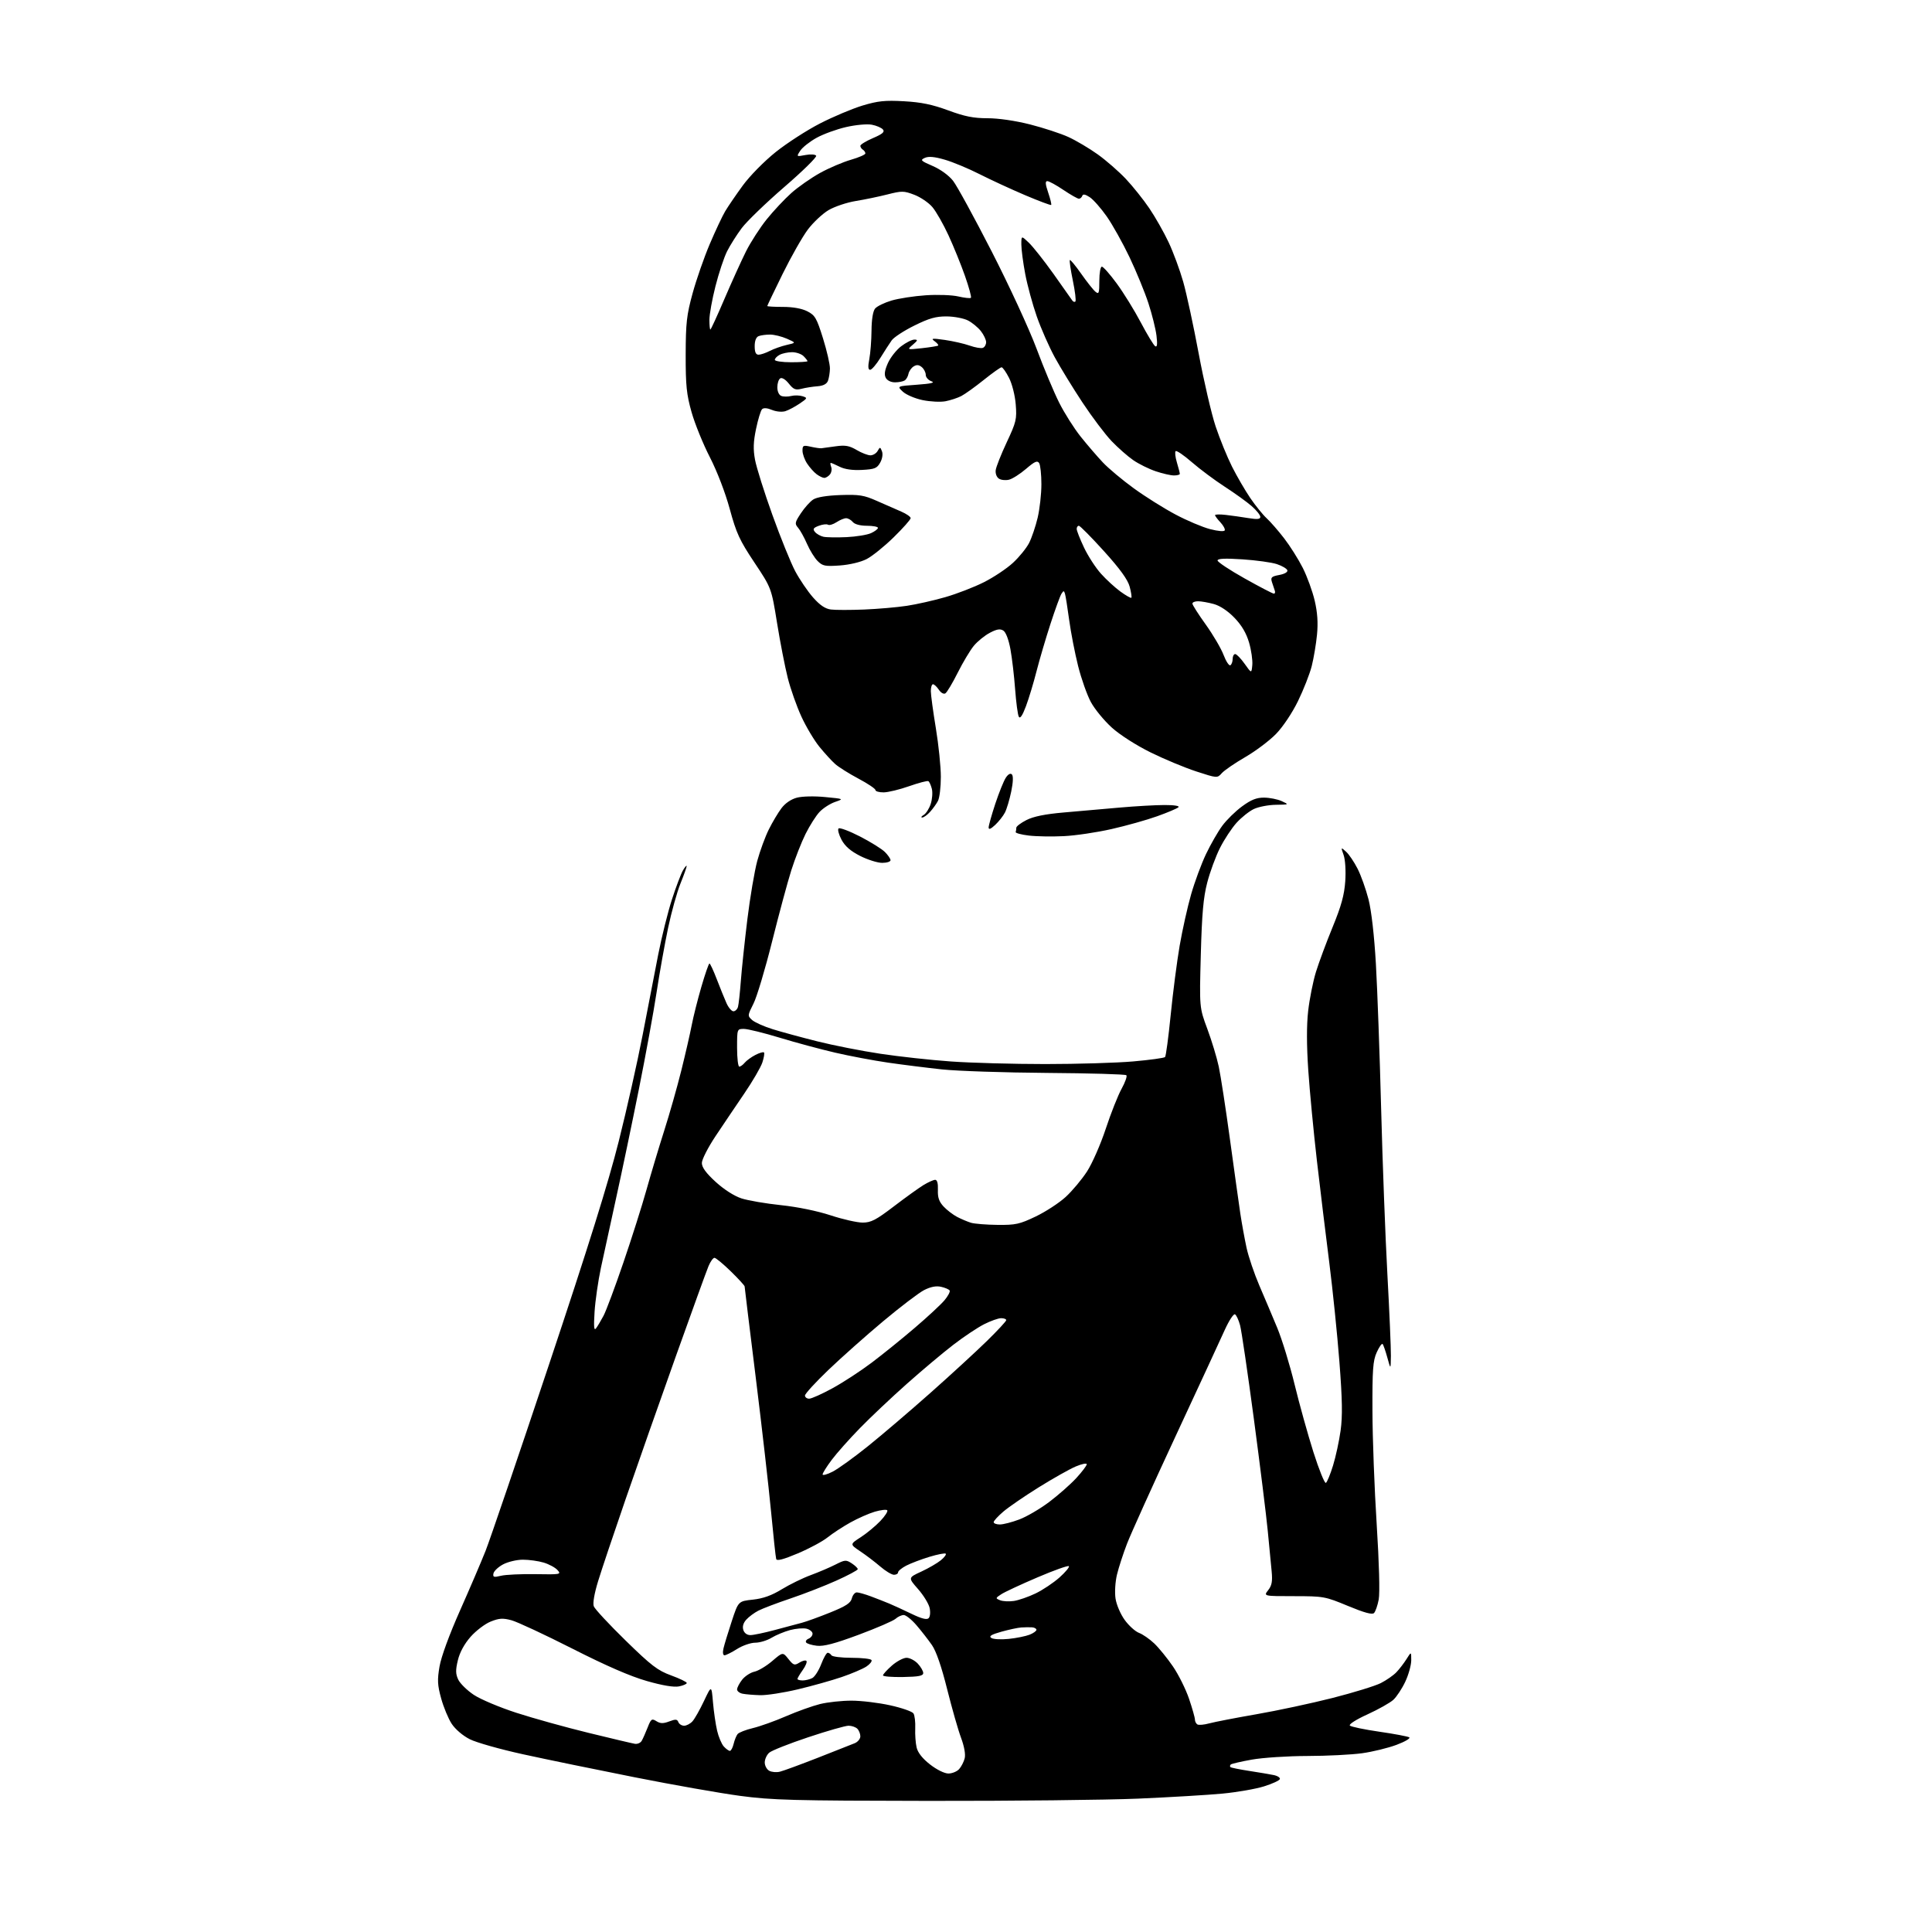 <?xml version="1.0" encoding="UTF-8" standalone="no"?>
<svg 
  version="1.1" 
  xmlns="http://www.w3.org/2000/svg" 
  xmlns:xlink="http://www.w3.org/1999/xlink" 
  xmlns:svg="http://www.w3.org/2000/svg"
  xmlns:rdf="http://www.w3.org/1999/02/22-rdf-syntax-ns#"
  xmlns:cc="http://creativecommons.org/ns#"
  xmlns:dc="http://purl.org/dc/elements/1.1/"
  viewBox="0 0 768 768"
  width="768"
  height="768"
>
<style>svg {background-color: white; }</style>"
<path stroke="none" fill="black" fill-rule="evenodd" d="M369.00,715.88C315.28,715.81 306.89,715.59 294.17,713.88C286.29,712.83 267.39,709.49 252.17,706.47C236.95,703.45 217.07,699.36 208.00,697.37C198.93,695.39 189.36,692.69 186.75,691.37C183.98,689.97 180.99,687.42 179.56,685.24C178.21,683.18 176.33,678.65 175.37,675.16C173.90,669.84 173.80,667.80 174.72,662.45C175.37,658.62 178.62,649.76 182.83,640.29C186.69,631.60 191.27,620.90 193.02,616.50C194.76,612.10 206.07,578.88 218.15,542.69C233.83,495.72 241.80,470.24 245.96,453.69C249.17,440.93 253.43,421.95 255.44,411.50C257.44,401.05 260.24,386.65 261.64,379.50C263.05,372.35 265.51,362.45 267.12,357.50C268.72,352.55 270.69,347.38 271.48,346.00C272.28,344.62 272.95,343.85 272.96,344.27C272.98,344.69 271.88,347.80 270.51,351.18C269.14,354.55 266.91,362.53 265.57,368.91C264.23,375.28 262.17,386.80 261.00,394.50C259.83,402.20 256.66,419.52 253.96,433.00C251.26,446.48 247.22,465.82 244.97,476.00C242.73,486.18 239.98,498.77 238.87,504.00C237.76,509.23 236.63,517.10 236.35,521.50C235.97,527.52 236.12,529.13 236.96,528.00C237.58,527.17 238.91,524.92 239.93,523.00C240.95,521.07 244.50,511.58 247.80,501.91C251.11,492.24 255.25,479.19 257.00,472.91C258.76,466.64 261.91,456.10 264.02,449.50C266.13,442.90 269.20,432.10 270.84,425.50C272.48,418.90 274.34,410.80 274.97,407.50C275.60,404.20 277.33,397.34 278.81,392.25C280.29,387.17 281.73,383.00 282.02,383.00C282.30,383.00 283.61,385.81 284.93,389.25C286.25,392.69 287.98,396.96 288.78,398.75C289.58,400.54 290.82,402.00 291.55,402.00C292.27,402.00 293.09,401.21 293.36,400.25C293.63,399.29 294.14,394.68 294.49,390.00C294.84,385.32 296.01,374.30 297.08,365.50C298.16,356.70 299.94,346.21 301.03,342.19C302.13,338.17 304.20,332.55 305.63,329.69C307.05,326.84 309.31,323.05 310.64,321.28C312.13,319.29 314.48,317.69 316.78,317.09C318.90,316.53 323.73,316.42 328.00,316.84C335.50,317.56 335.50,317.56 331.91,318.80C329.94,319.49 327.18,321.27 325.77,322.77C324.36,324.27 321.87,328.20 320.22,331.50C318.58,334.80 316.02,341.32 314.54,346.00C313.06,350.68 309.63,363.42 306.90,374.33C304.18,385.23 300.86,396.32 299.52,398.96C297.15,403.65 297.13,403.81 298.96,405.46C299.99,406.39 303.67,408.04 307.14,409.12C310.60,410.20 318.63,412.38 324.97,413.97C331.31,415.56 342.57,417.78 350.00,418.89C357.43,420.01 370.02,421.39 378.00,421.95C385.98,422.52 402.85,422.98 415.50,422.98C428.15,422.98 443.90,422.51 450.50,421.93C457.10,421.35 462.78,420.57 463.13,420.19C463.48,419.81 464.49,412.27 465.37,403.44C466.25,394.61 467.85,382.23 468.93,375.94C470.02,369.65 472.07,360.45 473.49,355.50C474.91,350.55 477.58,343.35 479.41,339.50C481.25,335.65 484.15,330.59 485.87,328.26C487.59,325.93 491.13,322.45 493.75,320.54C497.33,317.91 499.49,317.05 502.50,317.07C504.70,317.08 507.85,317.71 509.50,318.46C512.50,319.84 512.50,319.84 507.15,319.92C504.21,319.96 500.28,320.72 498.42,321.60C496.57,322.48 493.47,324.95 491.55,327.07C489.63,329.20 486.66,333.70 484.96,337.08C483.26,340.45 480.97,346.65 479.89,350.86C478.35,356.77 477.78,363.25 477.34,379.50C476.77,400.50 476.77,400.50 479.93,409.00C481.67,413.68 483.72,420.43 484.48,424.01C485.24,427.59 487.25,440.64 488.94,453.01C490.63,465.38 492.49,478.65 493.06,482.50C493.64,486.35 494.75,492.43 495.52,496.00C496.30,499.57 498.59,506.32 500.60,511.00C502.61,515.67 505.82,523.25 507.72,527.83C509.62,532.42 512.73,542.54 514.62,550.33C516.51,558.12 519.89,570.24 522.11,577.26C524.34,584.27 526.57,589.77 527.06,589.47C527.55,589.16 528.83,586.06 529.90,582.58C530.98,579.09 532.33,572.84 532.91,568.68C533.71,562.92 533.60,556.37 532.43,541.30C531.59,530.41 529.78,512.73 528.42,502.00C527.05,491.27 524.84,473.05 523.50,461.50C522.17,449.95 520.62,433.73 520.06,425.46C519.39,415.54 519.37,407.50 520.02,401.83C520.56,397.09 521.95,390.14 523.11,386.36C524.28,382.59 527.26,374.55 529.75,368.50C533.18,360.15 534.38,355.77 534.76,350.33C535.04,346.21 534.77,341.78 534.12,339.92C532.99,336.68 532.99,336.68 535.11,338.59C536.27,339.64 538.32,342.68 539.67,345.35C541.03,348.01 542.97,353.49 544.01,357.52C545.16,362.05 546.29,371.87 546.94,383.18C547.52,393.26 548.46,419.11 549.02,440.63C549.58,462.15 550.70,491.85 551.51,506.63C552.32,521.41 552.94,535.98 552.90,539.00C552.82,544.50 552.82,544.50 551.49,539.67C550.76,537.01 549.91,534.57 549.60,534.26C549.28,533.95 548.23,535.45 547.26,537.60C545.76,540.92 545.51,544.42 545.57,561.00C545.60,571.73 546.36,591.98 547.26,606.00C548.23,621.36 548.55,633.22 548.06,635.83C547.61,638.21 546.77,640.63 546.19,641.21C545.46,641.94 542.32,641.08 535.82,638.38C526.74,634.61 526.18,634.51 514.37,634.50C502.25,634.50 502.25,634.50 504.12,632.12C505.58,630.26 505.88,628.63 505.50,624.62C505.23,621.81 504.53,614.55 503.95,608.50C503.37,602.45 500.88,582.44 498.43,564.03C495.97,545.62 493.51,528.88 492.95,526.82C492.40,524.77 491.50,522.81 490.94,522.47C490.39,522.13 488.56,524.92 486.86,528.67C485.17,532.43 476.35,551.48 467.27,571.00C458.19,590.52 449.52,609.72 448.00,613.67C446.48,617.61 444.69,623.14 444.01,625.95C443.32,628.85 443.07,632.97 443.44,635.45C443.80,637.87 445.43,641.68 447.08,643.95C448.72,646.22 451.29,648.54 452.78,649.10C454.28,649.66 457.01,651.56 458.85,653.31C460.69,655.07 464.03,659.17 466.26,662.43C468.49,665.69 471.37,671.48 472.66,675.28C473.95,679.08 475.00,682.80 475.00,683.54C475.00,684.28 475.44,685.15 475.98,685.49C476.52,685.82 478.66,685.63 480.73,685.06C482.80,684.50 491.25,682.86 499.50,681.43C507.75,680.00 521.33,677.09 529.69,674.97C538.04,672.84 546.68,670.18 548.90,669.05C551.11,667.92 553.90,665.99 555.08,664.75C556.27,663.51 558.08,661.15 559.12,659.50C560.99,656.50 560.99,656.50 560.99,660.00C560.98,661.92 559.92,665.75 558.62,668.50C557.33,671.25 555.19,674.49 553.88,675.70C552.56,676.90 547.93,679.51 543.59,681.49C539.06,683.55 536.08,685.46 536.60,685.95C537.09,686.42 542.36,687.52 548.30,688.38C554.25,689.24 559.60,690.25 560.20,690.62C560.79,690.99 558.53,692.33 555.17,693.59C551.81,694.85 545.64,696.36 541.46,696.94C537.28,697.52 527.48,698.02 519.68,698.03C511.88,698.05 501.97,698.70 497.65,699.47C493.33,700.24 489.54,701.12 489.23,701.43C488.92,701.75 488.87,702.20 489.11,702.45C489.36,702.69 492.69,703.37 496.53,703.96C500.36,704.55 504.76,705.29 506.30,705.61C507.84,705.92 508.95,706.65 508.76,707.22C508.57,707.79 505.74,709.09 502.46,710.11C499.18,711.14 491.77,712.43 486.00,712.98C480.23,713.53 465.15,714.43 452.50,714.98C439.85,715.52 402.27,715.93 369.00,715.88zM310.00,704.28C311.38,703.95 318.12,701.47 325.00,698.78C331.88,696.08 338.51,693.46 339.75,692.96C340.99,692.46 342.00,691.22 342.00,690.22C342.00,689.22 341.46,687.86 340.80,687.20C340.14,686.54 338.57,686.00 337.31,686.00C336.05,686.00 328.83,688.06 321.26,690.59C313.69,693.11 306.71,695.88 305.75,696.74C304.79,697.60 304.00,699.34 304.00,700.61C304.00,701.87 304.79,703.35 305.75,703.89C306.71,704.44 308.62,704.62 310.00,704.28zM377.01,705.00C378.48,705.00 380.40,704.21 381.27,703.25C382.13,702.29 383.13,700.35 383.48,698.95C383.87,697.38 383.31,694.24 382.04,690.82C380.89,687.76 378.41,679.06 376.51,671.49C374.29,662.58 372.16,656.40 370.48,653.97C369.05,651.91 366.30,648.37 364.36,646.11C362.43,643.85 360.13,642.00 359.25,642.00C358.37,642.00 356.91,642.67 356.01,643.49C355.10,644.32 348.52,647.16 341.39,649.82C331.82,653.38 327.45,654.53 324.70,654.21C322.66,653.97 320.73,653.38 320.43,652.88C320.12,652.39 320.58,651.72 321.44,651.39C322.30,651.06 323.00,650.17 323.00,649.41C323.00,648.66 321.94,647.77 320.63,647.44C319.33,647.12 316.38,647.36 314.06,647.98C311.75,648.61 308.43,649.99 306.68,651.05C304.93,652.12 302.03,652.99 300.23,653.00C298.43,653.00 295.18,654.12 293.00,655.50C290.82,656.88 288.57,658.00 288.00,658.00C287.38,658.00 287.22,656.90 287.60,655.25C287.95,653.74 289.42,648.90 290.87,644.50C293.50,636.50 293.50,636.50 299.27,635.88C303.35,635.44 306.72,634.24 310.77,631.76C313.92,629.84 319.11,627.30 322.30,626.13C325.48,624.95 329.91,623.07 332.13,621.93C335.87,620.03 336.34,619.99 338.58,621.46C339.91,622.33 340.99,623.37 340.97,623.77C340.96,624.17 337.14,626.22 332.48,628.31C327.82,630.41 319.61,633.61 314.23,635.42C308.85,637.23 303.11,639.41 301.47,640.26C299.83,641.10 297.67,642.71 296.66,643.83C295.47,645.14 295.05,646.58 295.48,647.93C295.88,649.20 296.98,649.99 298.32,649.98C299.52,649.97 303.88,649.06 308.00,647.95C312.12,646.84 316.98,645.55 318.79,645.07C320.60,644.59 325.67,642.75 330.05,640.98C336.27,638.47 338.15,637.24 338.62,635.38C338.95,634.07 339.83,633.00 340.59,633.00C341.34,633.00 343.88,633.72 346.23,634.60C348.58,635.48 351.85,636.76 353.50,637.45C355.15,638.14 359.11,639.96 362.30,641.50C366.35,643.46 368.42,643.98 369.15,643.25C369.75,642.65 369.91,640.88 369.54,639.17C369.17,637.50 367.09,634.12 364.92,631.65C360.97,627.16 360.97,627.16 366.24,624.73C369.13,623.39 372.62,621.36 374.00,620.23C375.38,619.10 376.25,617.92 375.95,617.62C375.64,617.31 372.72,617.88 369.45,618.87C366.18,619.86 362.04,621.44 360.25,622.36C358.46,623.29 357.00,624.49 357.00,625.03C357.00,625.56 356.27,626.00 355.37,626.00C354.48,626.00 352.04,624.54 349.96,622.75C347.88,620.96 344.30,618.23 341.99,616.69C337.80,613.88 337.80,613.88 342.15,611.07C344.54,609.52 348.04,606.63 349.93,604.64C351.82,602.66 353.06,600.73 352.69,600.35C352.32,599.98 350.10,600.24 347.76,600.92C345.42,601.61 341.03,603.54 338.02,605.22C335.00,606.90 330.93,609.57 328.96,611.15C327.00,612.73 321.69,615.58 317.16,617.49C311.38,619.93 308.81,620.60 308.55,619.73C308.34,619.05 307.43,610.62 306.52,601.00C305.61,591.38 302.88,567.41 300.44,547.75C298.00,528.09 296.00,511.72 296.00,511.37C296.00,511.03 293.52,508.32 290.50,505.37C287.47,502.42 284.55,500.00 284.01,500.00C283.47,500.00 282.41,501.48 281.65,503.30C280.89,505.11 275.06,521.20 268.69,539.05C262.33,556.90 253.31,582.52 248.67,596.00C244.02,609.48 239.11,624.11 237.76,628.53C236.26,633.43 235.58,637.33 236.04,638.53C236.44,639.61 242.13,645.73 248.67,652.12C258.92,662.13 261.41,664.04 266.78,666.00C270.20,667.25 273.00,668.60 273.00,669.01C273.00,669.42 271.61,670.03 269.90,670.37C267.89,670.77 263.41,670.03 257.15,668.24C250.64,666.39 240.99,662.20 227.50,655.35C216.50,649.77 205.62,644.70 203.32,644.08C199.89,643.16 198.41,643.25 195.05,644.60C192.81,645.49 189.22,648.22 187.07,650.65C184.58,653.49 182.76,656.83 182.01,659.97C181.06,663.90 181.10,665.43 182.17,667.69C182.91,669.23 185.68,671.95 188.33,673.72C190.97,675.49 198.61,678.71 205.32,680.88C212.02,683.05 224.93,686.64 234.00,688.85C243.07,691.07 251.34,693.02 252.37,693.19C253.39,693.36 254.62,692.83 255.09,692.00C255.57,691.17 256.62,688.80 257.44,686.72C258.79,683.27 259.11,683.05 260.94,684.20C262.51,685.17 263.64,685.20 266.04,684.29C268.56,683.34 269.21,683.39 269.66,684.57C269.97,685.35 271.00,686.00 271.95,686.00C272.91,686.00 274.40,685.21 275.27,684.25C276.14,683.29 278.20,679.66 279.84,676.18C282.83,669.86 282.83,669.86 283.42,676.68C283.74,680.43 284.49,685.52 285.07,687.99C285.64,690.45 286.84,693.27 287.71,694.24C288.59,695.21 289.68,696.00 290.14,696.00C290.59,696.00 291.26,694.76 291.62,693.25C291.98,691.74 292.69,689.98 293.19,689.34C293.69,688.70 296.44,687.62 299.30,686.94C302.16,686.25 308.10,684.13 312.50,682.21C316.90,680.30 322.98,678.13 326.00,677.38C329.02,676.64 334.65,676.03 338.50,676.04C342.35,676.04 349.26,676.87 353.86,677.89C358.45,678.90 362.62,680.35 363.11,681.11C363.61,681.88 363.92,684.52 363.82,687.00C363.71,689.48 363.96,692.92 364.37,694.66C364.86,696.73 366.71,699.07 369.72,701.41C372.39,703.49 375.46,705.00 377.01,705.00zM302.16,673.86C299.60,673.79 296.49,673.53 295.25,673.29C294.01,673.06 293.00,672.28 293.00,671.57C293.00,670.85 293.91,669.12 295.01,667.71C296.12,666.30 298.32,664.87 299.89,664.52C301.47,664.18 304.66,662.27 306.97,660.29C311.18,656.69 311.18,656.69 313.40,659.47C315.40,661.98 315.83,662.12 317.76,660.92C318.94,660.18 320.20,659.87 320.56,660.23C320.92,660.59 320.27,662.22 319.11,663.85C317.95,665.48 317.00,667.08 317.00,667.40C317.00,667.73 317.93,668.00 319.07,668.00C320.20,668.00 321.93,667.57 322.91,667.05C323.89,666.52 325.47,664.05 326.43,661.55C327.38,659.05 328.55,657.00 329.02,657.00C329.50,657.00 330.16,657.45 330.50,658.00C330.84,658.55 334.44,659.00 338.50,659.00C342.56,659.00 346.13,659.40 346.43,659.89C346.74,660.38 345.81,661.55 344.38,662.49C342.94,663.43 338.56,665.30 334.63,666.64C330.71,667.98 322.85,670.19 317.16,671.54C311.48,672.89 304.73,673.94 302.16,673.86zM359.00,666.64C354.60,666.72 351.00,666.43 351.00,665.99C351.00,665.56 352.59,663.81 354.53,662.10C356.48,660.40 359.10,659.00 360.36,659.00C361.62,659.00 363.63,660.04 364.83,661.31C366.02,662.59 367.00,664.27 367.00,665.06C367.00,666.18 365.22,666.53 359.00,666.64zM401.00,651.49C404.02,651.17 407.74,650.42 409.25,649.83C410.76,649.24 412.00,648.36 412.00,647.88C412.00,647.40 411.21,646.95 410.25,646.89C409.29,646.83 407.38,646.85 406.00,646.94C404.62,647.03 401.06,647.80 398.07,648.63C394.02,649.77 393.00,650.40 394.07,651.11C394.86,651.64 397.98,651.80 401.00,651.49zM403.00,636.41C404.93,636.13 408.82,634.78 411.65,633.42C414.48,632.06 418.75,629.21 421.15,627.08C423.54,624.94 425.23,622.92 424.89,622.58C424.56,622.23 418.93,624.24 412.39,627.04C405.85,629.83 399.39,632.84 398.04,633.72C395.69,635.25 395.66,635.36 397.54,636.12C398.62,636.56 401.07,636.69 403.00,636.41zM199.16,626.39C201.00,625.94 207.17,625.66 212.87,625.75C222.83,625.92 223.18,625.86 221.61,624.12C220.71,623.12 218.24,621.79 216.12,621.15C214.00,620.52 210.29,620.00 207.87,620.00C205.45,620.00 201.90,620.84 199.98,621.87C198.07,622.89 196.35,624.51 196.16,625.47C195.86,626.96 196.29,627.09 199.16,626.39zM397.46,606.00C398.82,606.00 402.30,605.10 405.21,604.00C408.12,602.90 413.46,599.78 417.08,597.05C420.69,594.33 425.53,590.06 427.83,587.57C430.12,585.08 432.00,582.60 432.00,582.06C432.00,581.52 430.01,581.93 427.57,582.97C425.13,584.02 418.57,587.71 412.98,591.19C407.40,594.66 401.07,599.00 398.91,600.83C396.76,602.66 395.00,604.57 395.00,605.08C395.00,605.59 396.11,606.00 397.46,606.00zM330.98,585.01C333.17,583.90 339.51,579.32 345.08,574.84C350.65,570.36 361.79,560.85 369.85,553.70C377.91,546.55 387.99,537.29 392.25,533.12C396.51,528.96 400.00,525.20 400.00,524.77C400.00,524.35 399.09,524.00 397.97,524.00C396.85,524.00 393.81,525.08 391.20,526.40C388.60,527.72 383.10,531.38 378.99,534.55C374.87,537.71 366.55,544.70 360.50,550.08C354.45,555.45 346.06,563.37 341.86,567.68C337.66,571.98 332.60,577.67 330.61,580.33C328.63,582.98 327.00,585.58 327.00,586.10C327.00,586.62 328.79,586.13 330.98,585.01zM321.66,556.00C322.58,556.00 326.74,554.14 330.91,551.86C335.09,549.58 342.10,545.01 346.50,541.69C350.90,538.37 358.64,532.12 363.69,527.79C368.75,523.47 374.04,518.56 375.45,516.88C376.86,515.20 377.78,513.45 377.50,512.99C377.21,512.53 375.67,511.87 374.07,511.52C372.11,511.08 369.92,511.52 367.33,512.84C365.22,513.93 357.88,519.52 351.00,525.28C344.12,531.04 334.33,539.75 329.24,544.63C324.15,549.51 319.98,554.06 319.99,554.75C320.00,555.44 320.75,556.00 321.66,556.00zM396.53,486.91C403.71,486.99 405.31,486.64 411.74,483.56C415.69,481.67 421.03,478.18 423.62,475.81C426.21,473.44 430.02,468.89 432.10,465.69C434.17,462.50 437.53,454.85 439.56,448.69C441.59,442.54 444.42,435.39 445.85,432.81C447.28,430.22 448.13,427.80 447.75,427.42C447.37,427.03 433.20,426.62 416.28,426.50C399.35,426.38 380.55,425.75 374.50,425.11C368.45,424.46 358.77,423.25 353.00,422.41C347.23,421.57 337.77,419.79 332.00,418.45C326.23,417.11 316.32,414.45 310.00,412.52C303.68,410.60 297.26,409.02 295.75,409.01C293.00,409.00 293.00,409.00 293.00,416.50C293.00,420.62 293.39,424.00 293.88,424.00C294.36,424.00 295.34,423.30 296.05,422.43C296.77,421.57 298.67,420.19 300.27,419.36C301.87,418.53 303.41,418.08 303.69,418.36C303.97,418.64 303.68,420.43 303.05,422.35C302.42,424.26 299.19,429.81 295.88,434.67C292.57,439.52 287.42,447.17 284.43,451.65C281.44,456.14 279.00,460.93 279.00,462.30C279.00,464.05 280.64,466.30 284.49,469.82C287.81,472.85 291.86,475.44 294.74,476.38C297.36,477.23 304.43,478.44 310.45,479.07C317.02,479.76 324.91,481.38 330.17,483.11C335.00,484.70 340.73,486.00 342.91,486.00C346.24,486.00 348.21,484.98 355.30,479.57C359.94,476.03 365.25,472.21 367.12,471.07C368.98,469.94 371.06,469.01 371.74,469.00C372.55,469.00 372.93,470.40 372.83,473.01C372.71,476.01 373.28,477.67 375.09,479.61C376.41,481.03 378.85,482.89 380.49,483.75C382.14,484.60 384.61,485.65 385.99,486.07C387.37,486.48 392.11,486.87 396.53,486.91zM350.68,343.00C348.85,343.00 344.92,341.76 341.93,340.25C338.12,338.32 335.91,336.40 334.52,333.81C333.44,331.78 332.90,329.76 333.34,329.33C333.77,328.90 337.59,330.32 341.81,332.49C346.04,334.66 350.51,337.44 351.75,338.67C352.99,339.90 354.00,341.38 354.00,341.95C354.00,342.53 352.51,343.00 350.68,343.00zM422.88,332.38C418.27,332.61 412.02,332.51 409.00,332.15C405.98,331.79 403.61,331.16 403.75,330.75C403.89,330.34 404.00,329.56 404.00,329.02C404.00,328.48 405.82,327.11 408.04,325.98C410.82,324.56 415.44,323.62 422.79,322.98C428.68,322.46 438.68,321.59 445.00,321.03C451.32,320.47 459.40,320.01 462.95,320.01C466.78,320.00 469.01,320.36 468.45,320.89C467.93,321.39 464.12,323.00 460.00,324.47C455.88,325.95 447.72,328.24 441.88,329.56C436.04,330.89 427.49,332.16 422.88,332.38zM395.60,327.92C393.82,329.58 393.00,329.90 393.00,328.93C393.00,328.15 394.19,323.91 395.65,319.50C397.11,315.10 398.98,310.46 399.80,309.20C400.74,307.75 401.65,307.25 402.24,307.84C402.83,308.43 402.74,310.97 401.98,314.64C401.31,317.86 400.19,321.62 399.48,323.00C398.77,324.38 397.02,326.59 395.60,327.92zM366.58,324.97C365.98,324.95 366.25,324.50 367.17,323.96C368.10,323.42 369.35,321.46 369.97,319.59C370.58,317.73 370.79,315.03 370.43,313.59C370.07,312.16 369.45,310.78 369.05,310.53C368.65,310.28 365.21,311.18 361.41,312.52C357.61,313.86 353.04,314.97 351.25,314.98C349.46,314.99 348.00,314.57 348.00,314.05C348.00,313.53 344.96,311.49 341.25,309.52C337.54,307.55 333.38,304.94 332.00,303.71C330.62,302.49 327.82,299.43 325.76,296.90C323.70,294.38 320.47,288.98 318.59,284.90C316.71,280.83 314.26,273.90 313.15,269.50C312.04,265.10 310.12,255.26 308.89,247.63C306.65,233.76 306.65,233.76 299.88,223.60C294.01,214.79 292.71,211.97 290.10,202.38C288.33,195.86 285.08,187.40 282.19,181.76C279.48,176.50 276.21,168.44 274.91,163.85C272.91,156.78 272.55,153.27 272.57,141.00C272.60,128.35 272.95,125.23 275.33,116.56C276.83,111.09 279.89,102.31 282.12,97.06C284.36,91.80 287.12,85.92 288.26,84.00C289.40,82.08 292.56,77.46 295.27,73.74C298.07,69.91 303.75,64.14 308.35,60.45C312.83,56.87 320.77,51.74 326.00,49.06C331.23,46.38 338.81,43.19 342.86,41.96C348.97,40.12 351.77,39.83 359.36,40.25C366.20,40.63 370.62,41.55 376.94,43.88C383.49,46.30 387.00,47.00 392.56,47.00C396.90,47.00 403.59,47.98 409.45,49.46C414.79,50.82 421.65,53.07 424.70,54.46C427.76,55.86 433.01,58.97 436.38,61.38C439.74,63.79 444.77,68.18 447.55,71.13C450.33,74.08 454.53,79.34 456.88,82.81C459.23,86.28 462.68,92.35 464.54,96.31C466.40,100.26 469.01,107.33 470.34,112.00C471.67,116.67 474.44,129.50 476.49,140.50C478.55,151.50 481.58,164.55 483.23,169.50C484.88,174.45 487.82,181.65 489.75,185.50C491.69,189.35 494.96,194.97 497.02,198.00C499.09,201.03 502.00,204.62 503.50,206.00C505.00,207.38 508.14,210.97 510.47,214.00C512.81,217.03 516.14,222.31 517.88,225.75C519.61,229.19 521.74,235.04 522.61,238.75C523.71,243.45 523.99,247.56 523.53,252.29C523.17,256.02 522.22,261.64 521.43,264.79C520.63,267.93 518.17,274.20 515.96,278.72C513.63,283.48 509.96,288.96 507.22,291.77C504.62,294.44 499.12,298.57 495.00,300.96C490.88,303.35 486.69,306.22 485.69,307.34C483.88,309.37 483.88,309.37 475.54,306.66C470.96,305.16 462.77,301.76 457.35,299.08C451.65,296.27 445.17,292.12 441.97,289.23C438.93,286.48 435.20,281.94 433.67,279.14C432.14,276.33 429.85,269.86 428.57,264.77C427.29,259.67 425.69,251.45 425.02,246.50C424.35,241.55 423.60,236.84 423.35,236.03C422.95,234.73 422.78,234.73 421.95,236.03C421.42,236.84 419.46,242.22 417.58,248.00C415.70,253.78 413.21,262.24 412.04,266.81C410.88,271.38 408.99,277.64 407.84,280.71C406.42,284.49 405.50,285.84 404.99,284.90C404.57,284.13 403.92,279.23 403.53,274.00C403.15,268.77 402.31,261.62 401.67,258.11C400.95,254.21 399.85,251.30 398.82,250.66C397.57,249.87 396.23,250.09 393.47,251.55C391.44,252.62 388.59,254.93 387.14,256.68C385.68,258.43 382.80,263.25 380.72,267.39C378.65,271.53 376.43,275.24 375.79,275.63C375.14,276.03 374.02,275.41 373.20,274.17C372.40,272.98 371.36,272.00 370.88,272.00C370.40,272.00 370.01,273.24 370.02,274.75C370.03,276.26 370.93,282.90 372.02,289.50C373.11,296.10 374.00,304.79 374.00,308.82C374.00,312.84 373.49,317.11 372.88,318.32C372.26,319.52 370.83,321.51 369.70,322.75C368.57,323.99 367.17,324.99 366.58,324.97zM497.81,264.34C497.98,262.47 497.41,258.47 496.53,255.45C495.43,251.69 493.61,248.59 490.72,245.59C488.08,242.85 485.00,240.80 482.50,240.11C480.30,239.51 477.49,239.01 476.25,239.01C475.01,239.00 474.00,239.42 474.00,239.94C474.00,240.46 476.38,244.20 479.30,248.26C482.21,252.32 485.40,257.75 486.38,260.33C487.36,262.90 488.58,264.76 489.09,264.45C489.59,264.14 490.00,263.01 490.00,261.94C490.00,260.87 490.45,260.00 491.01,260.00C491.56,260.00 493.25,261.74 494.76,263.87C497.50,267.74 497.50,267.74 497.81,264.34zM343.50,242.30C349.00,242.07 356.65,241.41 360.50,240.82C364.35,240.24 371.23,238.69 375.79,237.37C380.35,236.06 387.25,233.39 391.12,231.44C394.99,229.49 400.19,226.03 402.66,223.74C405.14,221.46 408.03,217.90 409.09,215.83C410.14,213.76 411.67,209.24 412.49,205.78C413.30,202.33 413.97,196.35 413.97,192.50C413.97,188.65 413.57,184.87 413.08,184.09C412.36,182.97 411.32,183.42 407.87,186.38C405.50,188.41 402.46,190.35 401.12,190.68C399.78,191.02 397.97,190.84 397.10,190.28C396.18,189.69 395.63,188.25 395.81,186.88C395.98,185.57 397.96,180.59 400.20,175.80C403.97,167.77 404.24,166.62 403.77,160.77C403.49,157.19 402.33,152.61 401.11,150.22C399.93,147.90 398.59,146.00 398.14,146.00C397.69,146.00 394.51,148.26 391.07,151.02C387.62,153.79 383.60,156.67 382.12,157.44C380.64,158.20 377.80,159.13 375.82,159.51C373.83,159.88 369.75,159.67 366.75,159.05C363.75,158.43 360.22,156.92 358.91,155.71C356.53,153.50 356.53,153.50 364.52,152.93C370.20,152.52 371.85,152.12 370.25,151.56C369.01,151.12 368.00,149.97 368.00,149.01C368.00,148.04 367.29,146.65 366.42,145.93C365.27,144.98 364.37,144.90 363.17,145.67C362.25,146.24 361.34,147.57 361.13,148.61C360.93,149.65 360.26,150.83 359.63,151.23C359.01,151.64 357.28,151.98 355.79,151.98C354.18,151.99 352.68,151.26 352.11,150.20C351.42,148.92 351.67,147.22 352.96,144.33C353.96,142.10 356.34,139.08 358.24,137.63C360.13,136.19 362.48,135.00 363.46,135.00C364.95,135.00 364.86,135.31 362.86,137.03C360.50,139.06 360.50,139.06 366.50,138.41C369.80,138.04 372.69,137.58 372.93,137.36C373.16,137.15 372.53,136.37 371.51,135.63C369.93,134.48 370.51,134.41 375.59,135.13C378.84,135.60 383.28,136.61 385.45,137.38C387.63,138.15 389.99,138.56 390.70,138.28C391.42,138.01 392.00,136.99 392.00,136.03C392.00,135.06 391.06,133.08 389.91,131.61C388.76,130.15 386.46,128.26 384.80,127.40C383.14,126.54 379.33,125.81 376.35,125.78C372.04,125.75 369.37,126.50 363.47,129.42C359.37,131.44 355.31,134.09 354.46,135.30C353.60,136.51 351.58,139.64 349.97,142.25C348.36,144.86 346.53,147.00 345.89,147.00C345.08,147.00 344.98,145.76 345.56,142.75C346.01,140.41 346.41,135.31 346.44,131.40C346.48,126.95 347.01,123.69 347.87,122.65C348.62,121.75 351.55,120.32 354.37,119.48C357.19,118.64 363.32,117.69 368.00,117.38C372.68,117.06 378.51,117.27 380.97,117.85C383.43,118.42 385.68,118.66 385.96,118.38C386.24,118.09 385.17,114.18 383.59,109.68C382.01,105.18 379.05,97.90 377.02,93.50C374.99,89.10 372.12,84.07 370.64,82.32C369.16,80.57 365.92,78.37 363.45,77.43C359.29,75.84 358.51,75.83 352.73,77.30C349.30,78.17 343.64,79.35 340.14,79.91C336.64,80.48 331.81,82.10 329.39,83.51C326.98,84.93 323.25,88.43 321.10,91.29C318.96,94.16 314.46,102.08 311.10,108.90C307.75,115.72 305.00,121.46 305.00,121.65C305.00,121.84 307.81,122.00 311.25,122.00C315.22,122.00 318.75,122.64 320.93,123.75C324.00,125.32 324.64,126.43 327.16,134.50C328.70,139.45 329.94,144.85 329.91,146.50C329.88,148.15 329.52,150.35 329.12,151.40C328.62,152.66 327.22,153.38 324.94,153.55C323.05,153.69 320.22,154.13 318.65,154.54C316.25,155.15 315.43,154.82 313.56,152.48C312.26,150.84 310.85,149.98 310.17,150.40C309.52,150.79 309.00,152.39 309.00,153.95C309.00,155.61 309.65,157.04 310.58,157.39C311.45,157.73 313.22,157.73 314.51,157.41C315.80,157.08 317.83,157.13 319.02,157.51C321.07,158.16 321.02,158.30 317.84,160.45C316.00,161.70 313.45,163.05 312.18,163.45C310.86,163.86 308.56,163.65 306.87,162.95C304.97,162.16 303.54,162.06 302.93,162.67C302.40,163.20 301.33,166.70 300.55,170.45C299.46,175.64 299.36,178.59 300.14,182.79C300.70,185.83 303.80,195.68 307.04,204.69C310.27,213.69 314.36,223.77 316.12,227.08C317.88,230.38 321.07,235.07 323.19,237.48C325.91,240.56 328.03,242.00 330.28,242.29C332.05,242.52 338.00,242.52 343.50,242.30zM449.73,237.61C449.95,237.38 449.65,235.40 449.06,233.21C448.30,230.41 445.25,226.18 438.85,219.10C433.83,213.55 429.33,209.00 428.86,209.00C428.39,209.00 428.00,209.56 428.00,210.25C428.00,210.94 429.31,214.27 430.91,217.65C432.51,221.03 435.54,225.71 437.66,228.06C439.77,230.41 443.26,233.61 445.41,235.17C447.56,236.73 449.50,237.83 449.73,237.61zM506.36,235.98C506.83,235.99 507.00,235.44 506.74,234.75C506.49,234.06 505.97,232.54 505.61,231.37C505.03,229.53 505.43,229.14 508.53,228.56C510.66,228.16 511.97,227.40 511.74,226.69C511.52,226.04 509.66,224.94 507.59,224.25C505.53,223.56 499.38,222.71 493.92,222.35C486.97,221.89 484.00,222.03 484.00,222.80C484.00,223.41 488.84,226.62 494.75,229.93C500.66,233.25 505.89,235.97 506.36,235.98zM333.88,224.78C328.00,225.20 327.00,225.00 325.02,223.02C323.80,221.80 321.89,218.71 320.78,216.15C319.66,213.59 318.07,210.72 317.23,209.76C315.86,208.19 315.97,207.65 318.36,204.04C319.81,201.84 322.01,199.38 323.26,198.57C324.69,197.63 328.65,196.98 334.11,196.79C341.60,196.54 343.45,196.84 348.60,199.13C351.84,200.58 356.19,202.48 358.25,203.36C360.31,204.25 362.00,205.42 362.00,205.97C362.00,206.52 358.96,209.95 355.25,213.58C351.54,217.22 346.70,221.11 344.50,222.24C342.16,223.45 337.75,224.50 333.88,224.78zM336.50,213.52C340.35,213.34 344.74,212.62 346.25,211.93C347.76,211.24 349.00,210.30 349.00,209.84C349.00,209.38 347.03,209.00 344.62,209.00C341.95,209.00 339.76,208.42 339.00,207.50C338.32,206.68 337.12,206.00 336.34,206.00C335.57,206.00 333.84,206.71 332.51,207.59C331.18,208.46 329.66,208.91 329.13,208.58C328.60,208.25 326.96,208.45 325.48,209.01C323.29,209.84 323.01,210.30 323.96,211.46C324.61,212.24 326.13,213.10 327.32,213.37C328.52,213.63 332.65,213.70 336.50,213.52zM486.86,210.81C487.05,210.28 486.27,208.85 485.11,207.61C483.95,206.38 483.00,205.11 483.00,204.78C483.00,204.46 484.91,204.41 487.25,204.68C489.59,204.95 493.64,205.52 496.25,205.95C499.82,206.53 501.00,206.41 501.00,205.47C501.00,204.77 499.46,202.85 497.58,201.20C495.70,199.55 490.87,196.07 486.86,193.48C482.85,190.88 476.96,186.49 473.77,183.72C470.59,180.95 467.69,178.98 467.33,179.34C466.97,179.69 467.20,181.73 467.84,183.86C468.48,185.99 469.00,188.02 469.00,188.37C469.00,188.71 467.96,189.00 466.68,189.00C465.40,189.00 462.14,188.26 459.43,187.34C456.72,186.43 452.70,184.45 450.50,182.93C448.30,181.42 444.42,178.00 441.87,175.34C439.33,172.68 434.12,165.78 430.30,160.00C426.48,154.22 421.52,146.12 419.27,142.00C417.03,137.88 413.82,130.59 412.14,125.81C410.47,121.04 408.40,113.45 407.55,108.95C406.70,104.46 406.00,99.17 406.00,97.20C406.00,93.63 406.00,93.63 409.01,96.51C410.66,98.09 415.05,103.65 418.76,108.85C422.47,114.05 425.81,118.79 426.20,119.38C426.58,119.96 427.16,120.18 427.48,119.85C427.81,119.53 427.35,115.78 426.47,111.53C425.59,107.27 425.06,103.61 425.28,103.38C425.51,103.16 427.54,105.61 429.79,108.82C432.05,112.04 434.59,115.25 435.45,115.96C436.82,117.10 437.00,116.59 437.00,111.62C437.00,108.52 437.45,106.00 438.01,106.00C438.56,106.00 441.23,109.02 443.94,112.72C446.65,116.41 450.95,123.37 453.49,128.19C456.03,133.01 458.61,137.26 459.21,137.63C459.99,138.11 460.14,136.86 459.72,133.41C459.39,130.71 457.94,124.90 456.50,120.50C455.06,116.10 451.69,107.88 449.00,102.24C446.31,96.60 442.23,89.30 439.94,86.03C437.64,82.75 434.60,79.31 433.18,78.38C431.40,77.22 430.48,77.05 430.22,77.85C430.01,78.48 429.40,79.00 428.88,79.00C428.35,79.00 425.58,77.42 422.72,75.50C419.87,73.57 416.99,72.00 416.32,72.00C415.44,72.00 415.53,73.20 416.67,76.55C417.53,79.06 418.06,81.27 417.86,81.47C417.66,81.67 413.00,79.92 407.50,77.59C402.00,75.25 393.87,71.50 389.43,69.25C385.00,67.00 378.76,64.40 375.57,63.48C371.49,62.29 369.15,62.08 367.64,62.75C365.70,63.63 366.00,63.93 370.77,65.99C373.91,67.35 377.18,69.73 378.86,71.88C380.42,73.87 387.33,86.53 394.23,100.00C401.13,113.47 409.13,130.80 412.01,138.50C414.88,146.20 418.94,155.90 421.03,160.05C423.11,164.20 426.95,170.27 429.57,173.55C432.18,176.82 436.16,181.45 438.41,183.83C440.66,186.22 446.19,190.84 450.71,194.12C455.22,197.40 462.66,202.07 467.24,204.50C471.81,206.94 478.02,209.56 481.03,210.34C484.29,211.18 486.64,211.37 486.86,210.81zM327.63,189.97C327.01,189.95 325.64,189.28 324.58,188.48C323.52,187.68 321.84,185.79 320.84,184.27C319.83,182.74 319.01,180.45 319.01,179.17C319.00,177.06 319.30,176.91 322.25,177.57C324.04,177.97 325.95,178.25 326.50,178.19C327.05,178.12 329.62,177.78 332.21,177.41C336.00,176.88 337.60,177.16 340.51,178.87C342.49,180.04 344.97,181.00 346.01,181.00C347.05,181.00 348.34,180.21 348.88,179.25C349.80,177.61 349.91,177.62 350.60,179.41C351.03,180.53 350.74,182.38 349.88,183.91C348.62,186.16 347.68,186.54 342.67,186.80C338.93,187.00 335.82,186.56 333.80,185.55C332.09,184.70 330.49,184.00 330.24,184.00C329.99,184.00 330.07,184.73 330.41,185.63C330.75,186.52 330.52,187.87 329.89,188.63C329.27,189.38 328.25,189.99 327.63,189.97zM314.50,144.00C318.07,144.00 321.00,143.81 321.00,143.57C321.00,143.34 320.29,142.44 319.43,141.57C318.56,140.71 316.51,140.00 314.86,140.00C313.22,140.00 311.00,140.47 309.93,141.04C308.87,141.60 308.00,142.50 308.00,143.04C308.00,143.57 310.93,144.00 314.50,144.00zM301.55,141.00C302.40,141.00 304.41,140.32 306.02,139.49C307.62,138.66 310.64,137.60 312.72,137.12C316.50,136.27 316.50,136.27 312.78,134.63C310.74,133.74 307.74,133.00 306.11,133.00C304.49,133.00 302.45,133.27 301.58,133.61C300.57,134.00 300.00,135.44 300.00,137.61C300.00,140.00 300.45,141.00 301.55,141.00zM282.38,131.00C282.60,131.00 285.13,125.49 288.01,118.75C290.90,112.01 294.75,103.52 296.57,99.89C298.40,96.25 302.08,90.54 304.75,87.21C307.43,83.88 311.84,79.17 314.56,76.74C317.28,74.31 322.43,70.72 326.00,68.74C329.57,66.77 335.09,64.42 338.25,63.51C341.41,62.60 344.00,61.47 344.00,60.99C344.00,60.51 343.55,59.84 343.00,59.50C342.45,59.16 342.00,58.47 342.00,57.97C342.00,57.47 344.26,56.08 347.01,54.90C350.83,53.26 351.78,52.44 350.98,51.48C350.40,50.78 348.41,49.92 346.54,49.57C344.64,49.22 340.17,49.63 336.33,50.51C332.57,51.37 327.29,53.29 324.59,54.79C321.90,56.28 318.98,58.58 318.12,59.90C316.55,62.31 316.55,62.31 320.20,61.62C322.27,61.23 324.10,61.36 324.44,61.91C324.77,62.44 319.07,68.04 311.77,74.34C304.47,80.65 296.87,87.99 294.87,90.65C292.87,93.32 290.24,97.48 289.02,99.90C287.81,102.31 285.73,108.56 284.41,113.77C283.08,118.99 282.00,125.00 282.00,127.13C282.00,129.26 282.17,131.00 282.38,131.00z" />

</svg>